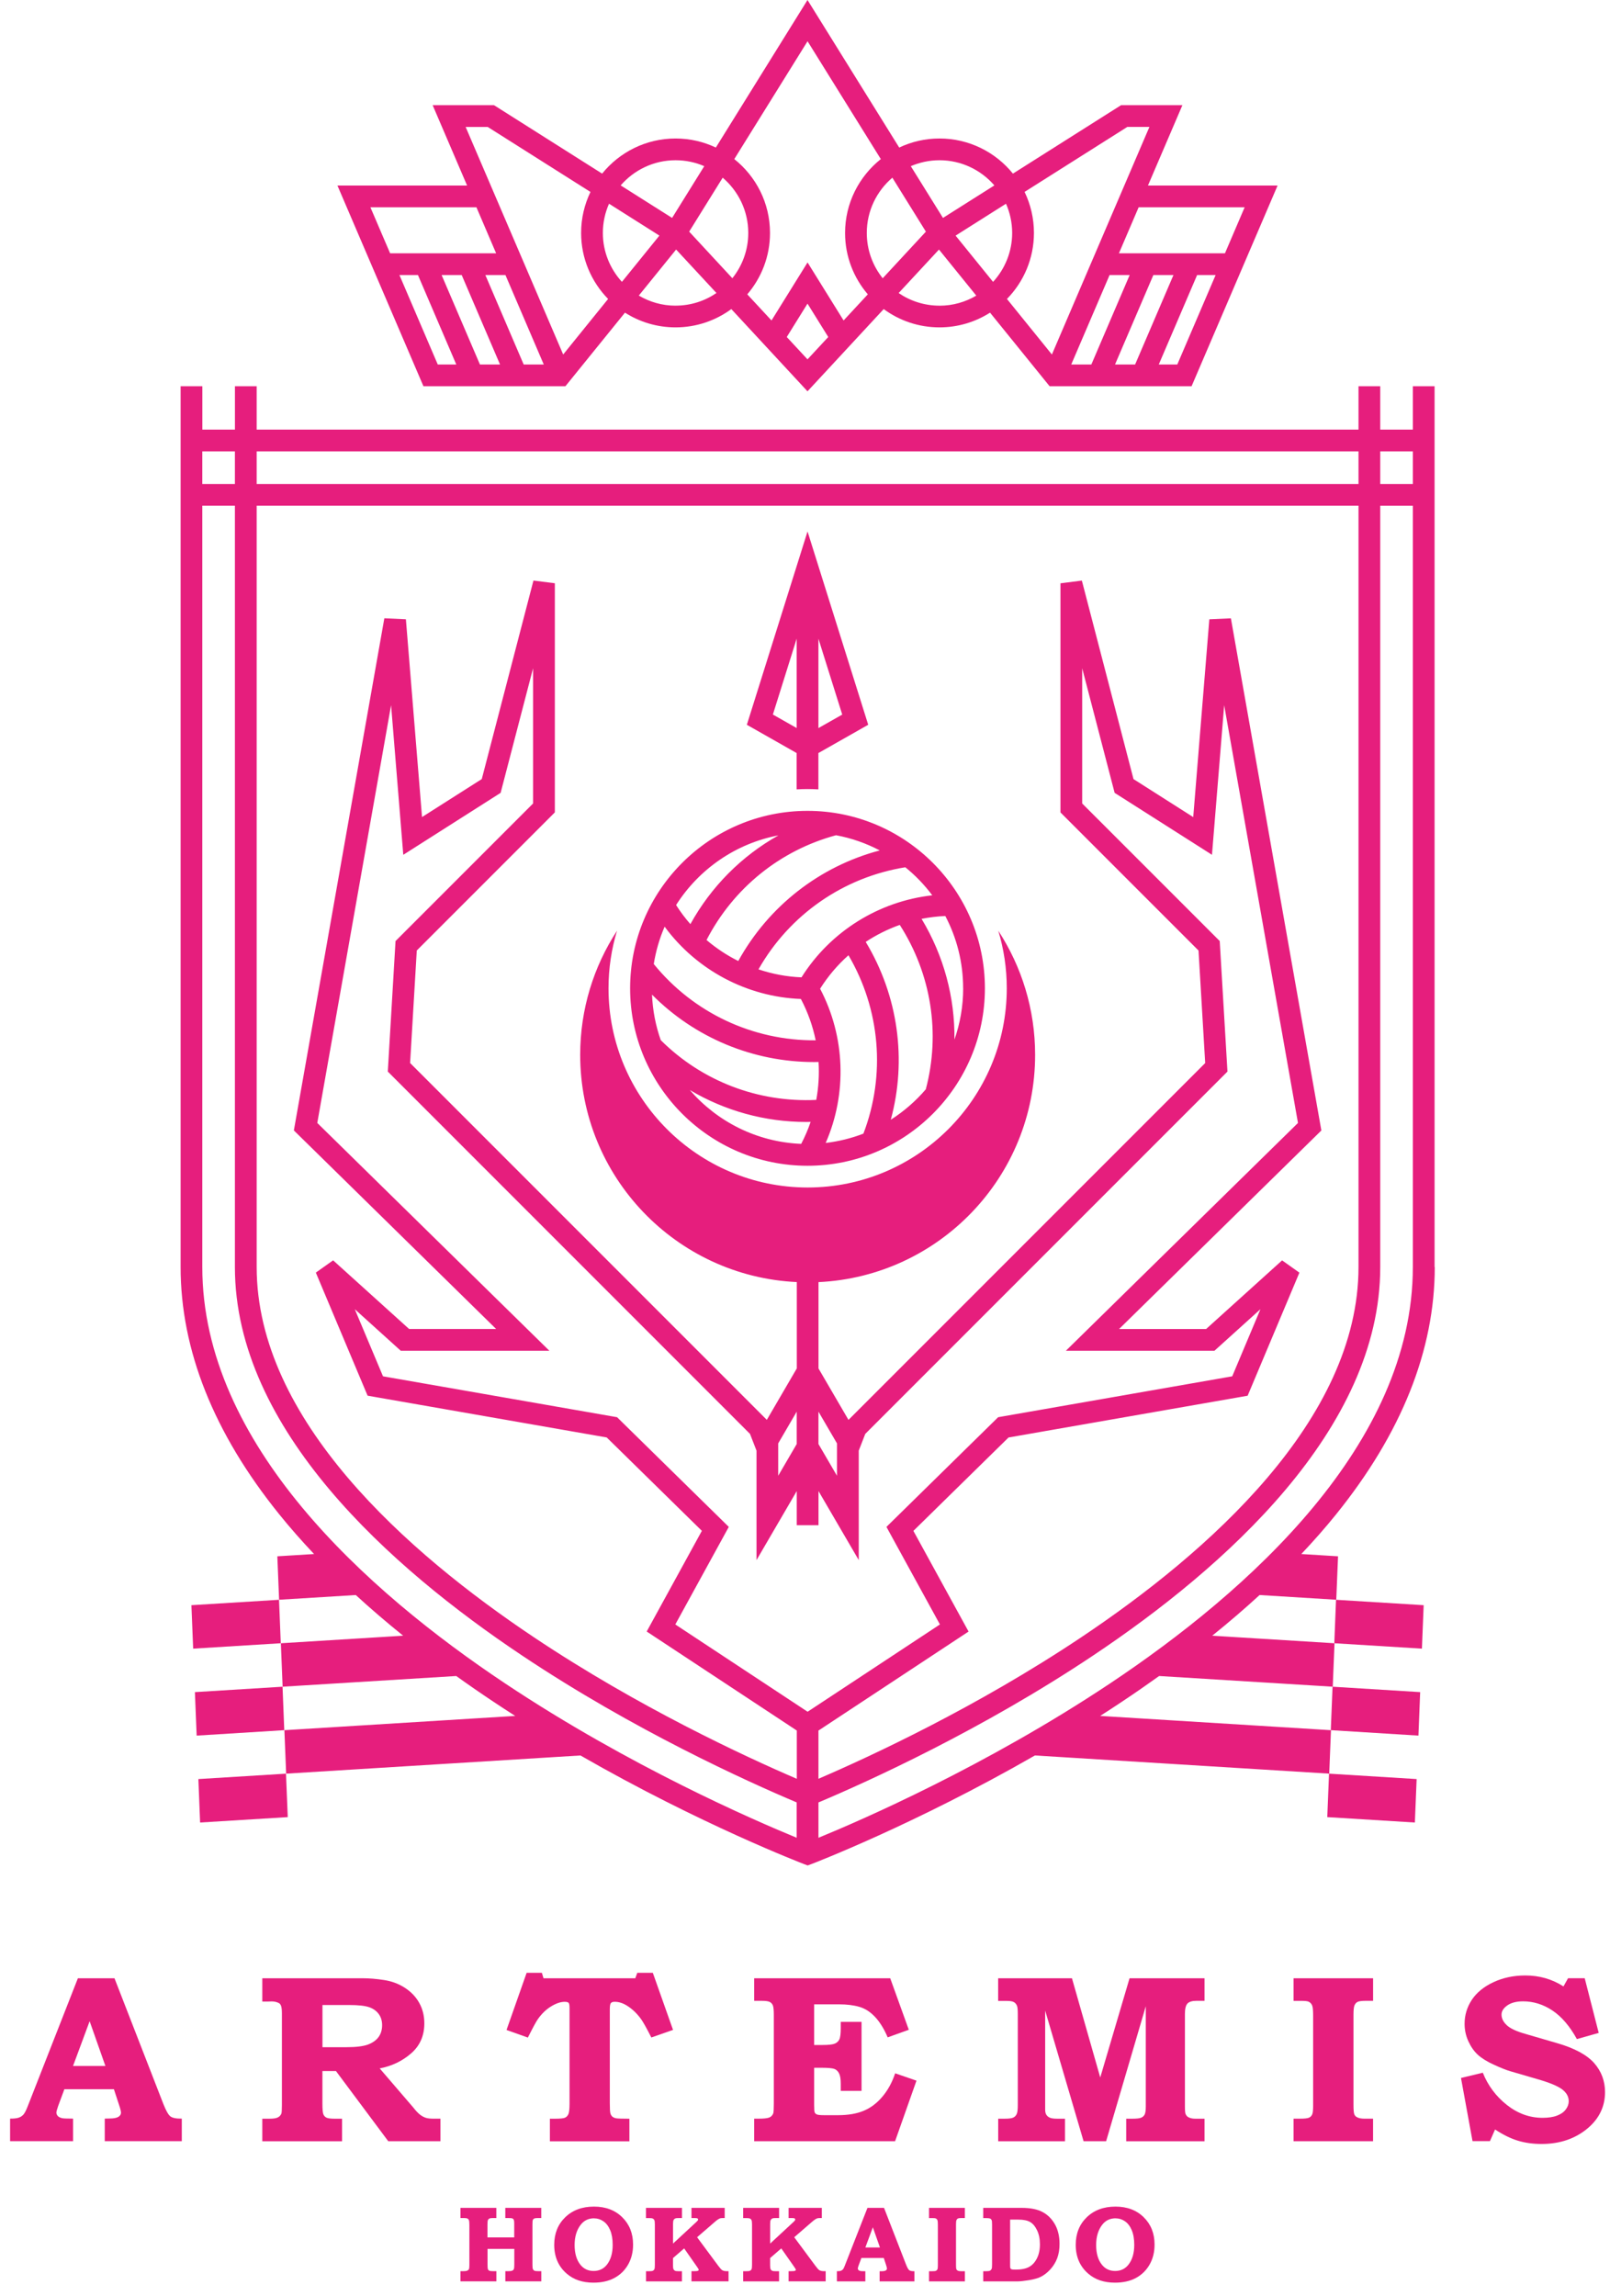 <svg width="101" height="144" viewBox="0 0 101 144" fill="none" xmlns="http://www.w3.org/2000/svg">
<path d="M54.466 45.452L50.659 33.328L46.852 45.452L49.976 47.225V49.503C50.202 49.491 50.428 49.483 50.657 49.483C50.885 49.483 51.114 49.491 51.34 49.503V47.225L54.464 45.452H54.466ZM51.342 45.659V40.053L52.836 44.813L51.342 45.659ZM48.485 44.81L49.978 40.05V45.657L48.485 44.81Z" fill="#E61E7D"/>
<path d="M50.658 50.85C44.522 50.85 39.529 55.843 39.529 61.978C39.529 68.114 44.522 73.107 50.658 73.107C56.793 73.107 61.786 68.114 61.786 61.978C61.786 55.843 56.793 50.85 50.658 50.85ZM60.423 61.978C60.423 63.106 60.228 64.189 59.874 65.196C59.908 62.553 59.206 59.934 57.813 57.623C58.301 57.526 58.799 57.466 59.302 57.444C60.016 58.801 60.42 60.34 60.42 61.976L60.423 61.978ZM58.487 56.146C55.136 56.519 52.091 58.409 50.28 61.29C49.352 61.254 48.445 61.079 47.582 60.79C49.525 57.367 52.904 55.013 56.793 54.388C57.426 54.9 57.996 55.492 58.484 56.146H58.487ZM54.165 71.091C53.417 71.38 52.623 71.579 51.798 71.676C53.147 68.59 53.032 65.013 51.447 62.005C51.945 61.216 52.544 60.511 53.227 59.905C55.223 63.301 55.572 67.409 54.165 71.089V71.091ZM52.447 52.379C53.419 52.56 54.34 52.884 55.189 53.332C51.428 54.325 48.217 56.819 46.314 60.266C45.6 59.91 44.931 59.467 44.323 58.95C45.999 55.703 48.926 53.329 52.447 52.379ZM50.242 62.647C50.677 63.472 50.987 64.345 51.17 65.24C47.231 65.271 43.498 63.517 41.013 60.456C41.143 59.636 41.374 58.852 41.694 58.113C43.695 60.831 46.851 62.519 50.244 62.647H50.242ZM40.903 62.375C43.58 65.074 47.233 66.603 51.069 66.603C51.163 66.603 51.257 66.601 51.351 66.599C51.399 67.392 51.351 68.193 51.206 68.977C47.558 69.15 44.034 67.801 41.451 65.228C41.133 64.33 40.944 63.371 40.903 62.375ZM48.84 52.384C46.531 53.676 44.614 55.595 43.31 57.954C42.983 57.582 42.682 57.18 42.413 56.757C43.837 54.517 46.143 52.896 48.84 52.386V52.384ZM43.274 68.357C45.468 69.66 47.983 70.36 50.581 70.36C50.67 70.36 50.761 70.355 50.853 70.355C50.694 70.827 50.494 71.288 50.261 71.734C47.474 71.62 44.984 70.336 43.274 68.357ZM55.882 70.221C56.902 66.466 56.344 62.44 54.309 59.068C54.973 58.628 55.692 58.27 56.445 58.002C58.417 61.074 59.011 64.795 58.078 68.313C57.445 69.052 56.704 69.696 55.882 70.221Z" fill="#E61E7D"/>
<path d="M72.015 11.634L74.175 6.597H70.327L63.544 10.888C62.457 9.546 60.797 8.685 58.938 8.685C58.034 8.685 57.178 8.889 56.41 9.253L50.657 0L44.907 9.253C44.139 8.889 43.283 8.685 42.379 8.685C40.52 8.685 38.86 9.546 37.773 10.888L30.991 6.597H27.142L29.302 11.634H21.168L26.563 24.22H35.471L39.206 19.607C40.125 20.191 41.212 20.53 42.379 20.53C43.687 20.53 44.897 20.102 45.878 19.383L50.657 24.54L55.437 19.383C56.418 20.105 57.627 20.53 58.936 20.53C60.102 20.53 61.19 20.191 62.108 19.607L65.844 24.22H74.752L80.147 11.634H72.013H72.015ZM58.938 10.049C60.312 10.049 61.543 10.662 62.38 11.627L59.155 13.666L57.137 10.421C57.69 10.183 58.299 10.049 58.938 10.049ZM42.379 10.049C43.019 10.049 43.627 10.181 44.18 10.421L42.163 13.666L38.937 11.627C39.774 10.662 41.006 10.049 42.379 10.049ZM23.236 12.997H29.887L31.123 15.884H24.473L23.236 12.997ZM27.462 22.858L25.057 17.247H26.219L28.624 22.858H27.462ZM30.108 22.858L27.703 17.247H28.963L31.368 22.858H30.108ZM32.852 22.858L30.447 17.247H31.707L34.112 22.858H32.852ZM35.33 22.231L29.211 7.961H30.596L37.042 12.038C36.667 12.815 36.455 13.688 36.455 14.606C36.455 16.218 37.102 17.678 38.148 18.748L35.33 22.231ZM39.017 17.678C38.276 16.867 37.819 15.79 37.819 14.609C37.819 13.957 37.958 13.336 38.206 12.776L41.366 14.775L39.014 17.678H39.017ZM42.379 19.169C41.537 19.169 40.751 18.936 40.075 18.536L42.415 15.648L44.945 18.375C44.214 18.876 43.331 19.167 42.381 19.167L42.379 19.169ZM43.233 14.527L45.337 11.143C46.316 11.98 46.941 13.221 46.941 14.609C46.941 15.681 46.566 16.668 45.943 17.449L43.235 14.527H43.233ZM50.657 22.536L49.356 21.134L50.657 19.041L51.959 21.134L50.657 22.536ZM52.921 20.097L50.66 16.458L48.399 20.097L46.879 18.459C47.766 17.423 48.305 16.078 48.305 14.611C48.305 12.735 47.43 11.064 46.064 9.977L50.66 2.586L55.256 9.977C53.892 11.064 53.014 12.735 53.014 14.611C53.014 16.081 53.553 17.423 54.441 18.459L52.921 20.097ZM55.374 17.449C54.751 16.67 54.376 15.684 54.376 14.609C54.376 13.221 54.999 11.98 55.98 11.143L58.084 14.527L55.376 17.449H55.374ZM58.938 19.169C57.988 19.169 57.106 18.876 56.374 18.378L58.905 15.65L61.245 18.539C60.567 18.938 59.782 19.171 58.941 19.171L58.938 19.169ZM59.949 14.775L63.109 12.776C63.357 13.336 63.496 13.957 63.496 14.609C63.496 15.792 63.039 16.867 62.298 17.678L59.946 14.775H59.949ZM65.988 22.231L63.169 18.748C64.215 17.68 64.862 16.218 64.862 14.606C64.862 13.685 64.651 12.815 64.275 12.035L70.721 7.959H72.106L65.99 22.228L65.988 22.231ZM67.202 22.858L69.608 17.247H70.868L68.463 22.858H67.202ZM69.949 22.858L72.354 17.247H73.615L71.209 22.858H69.949ZM73.855 22.858H72.693L75.099 17.247H76.26L73.855 22.858ZM70.194 15.884L71.431 12.997H78.081L76.845 15.884H70.194Z" fill="#E61E7D"/>
<path d="M12.008 100.664L12.118 103.389L17.614 103.05L17.504 100.325L12.008 100.664Z" fill="#E61E7D"/>
<path d="M12.227 106.115L12.337 108.843L17.833 108.501L17.725 105.776L12.227 106.115Z" fill="#E61E7D"/>
<path d="M12.553 114.293L18.052 113.954L17.941 111.229L12.445 111.568L12.553 114.293Z" fill="#E61E7D"/>
<path d="M89.201 103.389L89.311 100.664L83.813 100.325L83.705 103.05L89.201 103.389Z" fill="#E61E7D"/>
<path d="M88.983 108.843L89.091 106.115L83.595 105.776L83.484 108.501L88.983 108.843Z" fill="#E61E7D"/>
<path d="M88.759 114.293L88.87 111.568L83.374 111.229L83.264 113.954L88.759 114.293Z" fill="#E61E7D"/>
<path d="M89.995 79.459V24.22H88.631V26.942H86.587V24.22H85.223V26.942H16.102V24.22H14.738V26.942H12.694V24.22H11.33V79.456C11.33 84.663 13.413 89.882 17.521 94.969C18.192 95.802 18.923 96.631 19.702 97.456L17.398 97.598L17.509 100.323L22.319 100.027C23.252 100.884 24.243 101.733 25.29 102.577L17.619 103.051L17.73 105.776L28.621 105.105C29.378 105.648 30.157 106.187 30.963 106.723C31.415 107.024 31.868 107.32 32.32 107.608L17.841 108.503L17.951 111.228L36.413 110.088C43.946 114.415 50.346 116.863 50.426 116.895L50.669 116.986L50.911 116.895C50.991 116.866 57.389 114.415 64.924 110.088L83.386 111.228L83.496 108.503L69.017 107.608C69.47 107.32 69.922 107.024 70.374 106.723C71.18 106.187 71.957 105.648 72.716 105.105L83.607 105.776L83.718 103.051L76.048 102.577C77.094 101.733 78.085 100.884 79.018 100.027L83.828 100.323L83.939 97.598L81.635 97.456C82.414 96.631 83.145 95.802 83.816 94.969C87.924 89.882 90.007 84.663 90.007 79.456L89.995 79.459ZM86.587 28.308H88.631V30.353H86.587V28.308ZM16.102 28.308H85.223V30.353H16.102V28.308ZM12.691 28.308H14.736V30.353H12.691V28.308ZM49.981 115.25C47.347 114.17 39.477 110.759 31.694 105.574C23.026 99.799 12.691 90.58 12.691 79.456V31.714H14.736V79.456C14.736 89.649 24.532 98.332 32.748 103.818C39.749 108.494 46.856 111.714 49.978 113.032V115.247L49.981 115.25ZM49.981 111.55C46.676 110.129 40.043 107.05 33.508 102.685C25.566 97.382 16.102 89.048 16.102 79.456V31.714H85.223V79.456C85.223 89.048 75.757 97.382 67.817 102.685C61.282 107.05 54.649 110.129 51.344 111.55V108.527L60.761 102.317L57.3 96.004L63.269 90.147L78.268 87.528L81.515 79.81L80.43 79.04L75.663 83.345H70.203L82.893 70.894L77.217 38.776L75.865 38.838L74.855 51.242L71.108 48.858L67.868 36.409L66.526 36.58V50.948L75.187 59.609L75.605 66.666L53.228 89.043L51.347 85.818V80.404C58.911 80.048 64.936 73.804 64.936 66.151C64.936 63.279 64.085 60.605 62.625 58.366C62.971 59.51 63.158 60.723 63.158 61.978C63.158 68.866 57.554 74.47 50.666 74.47C43.778 74.47 38.174 68.866 38.174 61.978C38.174 60.723 38.361 59.51 38.708 58.366C37.248 60.605 36.397 63.277 36.397 66.149C36.397 73.802 42.421 80.046 49.986 80.401V85.815L48.105 89.041L25.727 66.663L26.146 59.607L34.807 50.946V36.577L33.465 36.407L30.223 48.856L26.475 51.239L25.463 38.836L24.111 38.773L18.435 70.891L31.124 83.343H25.665L20.898 79.038L19.813 79.807L23.06 87.525L38.061 90.145L44.03 96.001L40.569 102.315L49.986 108.525V111.548L49.981 111.55ZM52.506 90.517V92.547L51.344 90.556V88.526L52.506 90.517ZM49.981 88.526V90.556L48.819 92.547V90.517L49.981 88.526ZM50.661 107.344L42.364 101.872L45.719 95.754L38.71 88.875L24.027 86.311L22.257 82.102L25.14 84.707H34.463L19.904 70.422L24.534 44.223L25.299 53.606L31.406 49.721L33.441 41.907V50.388L24.813 59.015L24.328 67.2L47.049 89.921L47.458 90.972V97.836L49.983 93.507V95.648H51.347V93.507L53.872 97.836V90.972L54.281 89.921L77.002 67.2L76.517 59.015L67.889 50.388V41.907L69.924 49.721L76.031 53.606L76.796 44.223L81.426 70.422L66.867 84.707H76.187L79.071 82.102L77.301 86.311L62.617 88.875L55.609 95.754L58.964 101.872L50.666 107.344H50.661ZM69.631 105.574C61.848 110.759 53.978 114.17 51.344 115.25V113.034C54.466 111.716 61.574 108.496 68.575 103.82C76.791 98.332 86.587 89.652 86.587 79.459V31.717H88.631V79.459C88.631 90.58 78.299 99.799 69.628 105.576L69.631 105.574Z" fill="#E61E7D"/>
<path d="M4.888 124.06H7.182L10.249 131.946C10.415 132.367 10.561 132.624 10.691 132.723C10.821 132.822 11.059 132.867 11.405 132.862V134.277H6.571V132.862L6.865 132.855C7.134 132.855 7.322 132.819 7.43 132.749C7.538 132.68 7.591 132.591 7.591 132.49C7.591 132.401 7.545 132.22 7.451 131.948L7.146 131.018H4.038L3.656 132.049C3.579 132.268 3.538 132.413 3.538 132.482C3.538 132.559 3.567 132.632 3.622 132.694C3.678 132.757 3.769 132.805 3.897 132.834C3.981 132.853 4.209 132.862 4.584 132.862V134.277H0.633V132.862C0.888 132.862 1.073 132.841 1.188 132.797C1.306 132.754 1.402 132.687 1.477 132.6C1.552 132.511 1.636 132.348 1.73 132.11L4.885 124.062L4.888 124.06ZM4.582 129.56H6.612L5.623 126.753L4.582 129.56Z" fill="#E61E7D"/>
<path d="M16.455 124.06H22.759C23.165 124.06 23.608 124.096 24.089 124.17C24.57 124.242 25.005 124.404 25.393 124.654C25.78 124.904 26.083 125.216 26.297 125.599C26.511 125.979 26.619 126.409 26.619 126.888C26.619 127.665 26.343 128.293 25.787 128.774C25.234 129.255 24.577 129.567 23.82 129.714L25.922 132.16L26.011 132.271C26.148 132.437 26.273 132.559 26.384 132.641C26.497 132.72 26.607 132.778 26.72 132.814C26.833 132.848 26.99 132.865 27.189 132.865H27.629V134.279H24.356L21.075 129.878H20.226V131.915C20.226 132.266 20.246 132.49 20.284 132.586C20.323 132.682 20.385 132.752 20.472 132.797C20.556 132.843 20.729 132.867 20.989 132.867H21.458V134.281H16.455V132.867H16.912C17.153 132.867 17.323 132.841 17.424 132.79C17.525 132.74 17.6 132.663 17.648 132.559C17.672 132.502 17.684 132.319 17.684 132.011V126.263C17.684 126.039 17.665 125.878 17.629 125.782C17.593 125.685 17.533 125.625 17.448 125.594C17.331 125.541 17.196 125.512 17.044 125.512L16.837 125.519H16.455V124.062V124.06ZM20.229 125.738V128.382H21.744C22.34 128.382 22.785 128.326 23.081 128.218C23.377 128.107 23.598 127.951 23.747 127.747C23.897 127.542 23.971 127.292 23.971 126.999C23.971 126.729 23.901 126.498 23.762 126.306C23.622 126.114 23.425 125.969 23.168 125.878C22.91 125.786 22.492 125.738 21.912 125.738H20.229Z" fill="#E61E7D"/>
<path d="M33.026 123.717H33.993L34.096 124.061H39.854L39.979 123.717H40.953L42.221 127.298L40.86 127.774C40.557 127.178 40.34 126.791 40.208 126.61C39.948 126.254 39.652 125.973 39.316 125.768C39.061 125.612 38.81 125.535 38.56 125.535C38.442 125.535 38.363 125.564 38.32 125.619C38.276 125.675 38.255 125.804 38.255 126.004V131.877C38.255 132.224 38.267 132.44 38.291 132.529C38.315 132.618 38.358 132.686 38.416 132.738C38.476 132.789 38.556 132.825 38.659 132.842C38.762 132.859 39.036 132.868 39.484 132.868V134.283H34.496V132.868H34.799C35.133 132.868 35.347 132.847 35.441 132.806C35.535 132.765 35.604 132.69 35.655 132.587C35.703 132.481 35.729 132.265 35.729 131.93V125.925C35.729 125.754 35.71 125.646 35.672 125.602C35.633 125.559 35.549 125.537 35.422 125.537C35.167 125.537 34.885 125.634 34.573 125.824C34.26 126.014 33.981 126.283 33.738 126.629C33.639 126.767 33.432 127.149 33.115 127.779L31.775 127.303L33.036 123.722L33.026 123.717Z" fill="#E61E7D"/>
<path d="M47.315 124.06H55.846L57.012 127.29L55.687 127.766C55.464 127.239 55.199 126.813 54.901 126.491C54.6 126.169 54.268 125.955 53.905 125.851C53.542 125.746 53.118 125.695 52.635 125.695H51.074V128.245H51.586C51.971 128.245 52.231 128.216 52.366 128.16C52.5 128.105 52.597 128.016 52.654 127.896C52.712 127.776 52.743 127.537 52.743 127.181V126.794H54.047V131.123H52.743V130.681C52.743 130.38 52.707 130.164 52.638 130.027C52.568 129.89 52.471 129.796 52.349 129.748C52.226 129.7 51.957 129.673 51.536 129.673H51.074V132.023C51.074 132.273 51.086 132.425 51.11 132.478C51.134 132.53 51.182 132.574 51.252 132.603C51.322 132.632 51.476 132.646 51.709 132.646H52.565C53.205 132.646 53.744 132.555 54.184 132.369C54.624 132.187 55.016 131.888 55.36 131.479C55.704 131.071 55.969 130.582 56.156 130.02L57.493 130.481L56.151 134.279H47.312V132.865H47.57C47.911 132.865 48.14 132.841 48.258 132.793C48.376 132.745 48.457 132.658 48.508 132.535C48.532 132.463 48.544 132.254 48.544 131.912V126.347C48.544 126.044 48.522 125.847 48.481 125.753C48.441 125.661 48.376 125.592 48.287 125.544C48.198 125.498 48.024 125.474 47.767 125.474H47.312V124.06H47.315Z" fill="#E61E7D"/>
<path d="M62.622 124.06H67.247L69.022 130.282L70.86 124.06H75.564V125.474H75.059C74.785 125.474 74.597 125.532 74.491 125.647C74.386 125.762 74.333 125.979 74.333 126.296V132.098C74.333 132.353 74.347 132.511 74.376 132.574C74.419 132.672 74.482 132.74 74.559 132.778C74.667 132.836 74.809 132.867 74.984 132.867H75.564V134.281H70.65V132.867H71.03C71.309 132.867 71.497 132.846 71.593 132.802C71.692 132.759 71.764 132.692 71.81 132.6C71.855 132.509 71.879 132.343 71.879 132.098V125.813L69.39 134.279H67.976L65.566 126.085V132.295C65.566 132.437 65.592 132.547 65.643 132.624C65.693 132.704 65.768 132.761 65.862 132.805C65.958 132.846 66.109 132.867 66.319 132.867H66.809V134.281H62.62V132.867H63.031C63.291 132.867 63.469 132.843 63.565 132.797C63.661 132.752 63.731 132.677 63.779 132.579C63.827 132.478 63.849 132.295 63.849 132.025V126.299C63.849 126.034 63.832 125.863 63.798 125.786C63.755 125.678 63.688 125.601 63.599 125.553C63.51 125.505 63.37 125.481 63.178 125.481H62.617V124.067L62.622 124.06Z" fill="#E61E7D"/>
<path d="M81.151 124.06H86.139V125.474H85.684C85.42 125.474 85.247 125.498 85.16 125.544C85.074 125.589 85.011 125.664 84.97 125.762C84.929 125.863 84.908 126.053 84.908 126.337V131.992C84.908 132.3 84.924 132.497 84.958 132.586C84.992 132.675 85.052 132.737 85.134 132.776C85.237 132.834 85.391 132.865 85.596 132.865H86.137V134.279H81.148V132.865H81.552C81.844 132.865 82.031 132.843 82.12 132.802C82.209 132.761 82.274 132.694 82.315 132.605C82.356 132.514 82.377 132.336 82.377 132.066V126.39C82.377 126.073 82.356 125.863 82.315 125.765C82.274 125.664 82.204 125.587 82.106 125.534C82.036 125.495 81.87 125.476 81.605 125.476H81.148V124.062L81.151 124.06Z" fill="#E61E7D"/>
<path d="M99.414 124.059L100.292 127.487L98.923 127.874C98.471 127.056 97.956 126.457 97.381 126.077C96.807 125.697 96.193 125.507 95.546 125.507C95.128 125.507 94.796 125.594 94.555 125.765C94.315 125.935 94.195 126.125 94.195 126.337C94.195 126.578 94.305 126.799 94.524 127.003C94.738 127.208 95.135 127.393 95.71 127.554L97.672 128.126C98.762 128.439 99.536 128.855 100.001 129.372C100.46 129.894 100.688 130.503 100.688 131.198C100.688 132.083 100.337 132.831 99.635 133.439C98.849 134.113 97.872 134.452 96.706 134.452C96.164 134.452 95.666 134.382 95.212 134.243C94.757 134.103 94.284 133.87 93.79 133.543L93.468 134.274H92.376L91.652 130.313L93.021 129.983C93.343 130.789 93.846 131.462 94.526 132.001C95.207 132.54 95.955 132.812 96.77 132.812C97.136 132.812 97.442 132.766 97.682 132.672C97.925 132.578 98.105 132.451 98.228 132.285C98.351 132.119 98.411 131.948 98.411 131.773C98.411 131.479 98.269 131.229 97.985 131.017C97.697 130.808 97.194 130.601 96.477 130.395L94.769 129.897C94.51 129.824 94.161 129.685 93.718 129.483C93.276 129.281 92.937 129.069 92.701 128.85C92.465 128.632 92.268 128.348 92.112 128.004C91.955 127.66 91.878 127.297 91.878 126.917C91.878 126.376 92.028 125.875 92.328 125.418C92.629 124.961 93.081 124.591 93.682 124.309C94.286 124.026 94.952 123.884 95.686 123.884C96.569 123.884 97.367 124.112 98.081 124.572L98.368 124.059H99.414Z" fill="#E61E7D"/>
<path d="M28.885 138.459H31.136V139.096H30.929C30.816 139.096 30.737 139.108 30.696 139.13C30.655 139.154 30.624 139.185 30.607 139.229C30.59 139.272 30.58 139.366 30.58 139.508V140.311H32.259V139.447C32.259 139.342 32.252 139.27 32.24 139.233C32.223 139.181 32.192 139.144 32.151 139.125C32.11 139.106 32.016 139.096 31.874 139.096H31.699V138.459H33.955V139.096H33.767C33.64 139.096 33.556 139.106 33.512 139.128C33.471 139.149 33.44 139.178 33.426 139.219C33.409 139.26 33.402 139.356 33.402 139.508V142.007C33.402 142.161 33.411 142.262 33.433 142.305C33.455 142.348 33.486 142.382 33.529 142.401C33.572 142.42 33.671 142.43 33.825 142.43H33.957V143.067H31.701V142.43H31.85C31.99 142.43 32.084 142.418 32.132 142.396C32.182 142.375 32.216 142.343 32.235 142.3C32.254 142.259 32.264 142.161 32.264 142.007V141.032H30.585V142.007C30.585 142.161 30.592 142.257 30.604 142.295C30.626 142.351 30.66 142.387 30.706 142.403C30.751 142.42 30.845 142.43 30.985 142.43H31.138V143.067H28.887V142.43H29.041C29.169 142.43 29.26 142.418 29.311 142.396C29.361 142.375 29.397 142.343 29.416 142.305C29.436 142.264 29.445 142.177 29.445 142.045V139.539C29.445 139.383 29.436 139.282 29.416 139.233C29.397 139.185 29.368 139.152 29.327 139.13C29.286 139.108 29.209 139.096 29.094 139.096H28.887V138.459H28.885Z" fill="#E61E7D"/>
<path d="M37.262 138.38C37.993 138.38 38.584 138.601 39.037 139.049C39.489 139.493 39.715 140.066 39.715 140.763C39.715 141.232 39.611 141.648 39.405 142.012C39.198 142.375 38.912 142.656 38.546 142.853C38.181 143.051 37.74 143.149 37.226 143.149C36.545 143.149 35.987 142.962 35.554 142.586C35.03 142.134 34.768 141.531 34.768 140.775C34.768 140.073 34.996 139.498 35.455 139.051C35.915 138.604 36.516 138.38 37.257 138.38H37.262ZM37.274 139.113C36.923 139.113 36.644 139.246 36.437 139.508C36.177 139.837 36.047 140.266 36.047 140.787C36.047 141.309 36.167 141.723 36.41 142.026C36.62 142.286 36.896 142.416 37.24 142.416C37.584 142.416 37.863 142.286 38.07 142.026C38.315 141.716 38.435 141.3 38.435 140.78C38.435 140.415 38.383 140.107 38.279 139.859C38.173 139.609 38.034 139.424 37.853 139.301C37.675 139.178 37.481 139.116 37.271 139.116L37.274 139.113Z" fill="#E61E7D"/>
<path d="M40.53 138.459H42.781V139.096H42.632C42.488 139.096 42.401 139.104 42.368 139.12C42.315 139.144 42.276 139.178 42.255 139.224C42.233 139.27 42.221 139.351 42.221 139.472V140.698L43.659 139.366C43.724 139.306 43.763 139.267 43.775 139.245C43.789 139.224 43.794 139.207 43.794 139.19C43.794 139.159 43.782 139.137 43.755 139.12C43.731 139.106 43.666 139.096 43.563 139.096H43.378V138.459H45.463V139.096H45.393C45.297 139.096 45.23 139.101 45.191 139.111C45.153 139.12 45.107 139.142 45.054 139.176C45.001 139.209 44.929 139.262 44.845 139.337L43.731 140.301L45.062 142.096C45.177 142.249 45.259 142.341 45.312 142.37C45.381 142.411 45.482 142.43 45.615 142.43H45.704V143.067H43.378V142.43H43.469C43.64 142.43 43.741 142.423 43.777 142.406C43.813 142.391 43.833 142.37 43.833 142.346C43.833 142.319 43.799 142.257 43.729 142.158L42.919 141.001L42.219 141.607V142.072C42.219 142.185 42.231 142.264 42.252 142.31C42.274 142.353 42.305 142.384 42.346 142.403C42.387 142.423 42.469 142.432 42.591 142.432H42.779V143.07H40.528V142.432H40.696C40.826 142.432 40.915 142.423 40.958 142.401C41.002 142.379 41.035 142.346 41.054 142.3C41.071 142.262 41.081 142.173 41.081 142.028V139.51C41.081 139.373 41.071 139.282 41.052 139.236C41.033 139.19 40.999 139.154 40.956 139.132C40.913 139.108 40.831 139.099 40.715 139.099H40.525V138.461L40.53 138.459Z" fill="#E61E7D"/>
<path d="M46.623 138.459H48.875V139.096H48.726C48.581 139.096 48.495 139.104 48.461 139.12C48.408 139.144 48.37 139.178 48.348 139.224C48.324 139.267 48.314 139.351 48.314 139.472V140.698L49.753 139.366C49.818 139.306 49.856 139.267 49.868 139.245C49.883 139.224 49.887 139.207 49.887 139.19C49.887 139.159 49.875 139.137 49.849 139.12C49.825 139.106 49.76 139.096 49.656 139.096H49.471V138.459H51.556V139.096H51.487C51.391 139.096 51.323 139.101 51.285 139.111C51.246 139.12 51.2 139.142 51.148 139.176C51.095 139.209 51.023 139.262 50.938 139.337L49.825 140.301L51.155 142.096C51.27 142.249 51.352 142.341 51.405 142.37C51.475 142.411 51.576 142.43 51.708 142.43H51.797V143.067H49.471V142.43H49.563C49.733 142.43 49.834 142.423 49.87 142.406C49.907 142.391 49.926 142.37 49.926 142.346C49.926 142.319 49.892 142.257 49.822 142.158L49.012 141.001L48.312 141.607V142.072C48.312 142.185 48.324 142.264 48.346 142.31C48.367 142.353 48.398 142.384 48.439 142.403C48.48 142.423 48.562 142.432 48.685 142.432H48.872V143.07H46.621V142.432H46.792C46.922 142.432 47.011 142.423 47.054 142.401C47.097 142.379 47.131 142.346 47.15 142.3C47.167 142.262 47.177 142.173 47.177 142.028V139.51C47.177 139.373 47.167 139.282 47.148 139.236C47.129 139.19 47.095 139.154 47.052 139.132C47.008 139.108 46.926 139.099 46.811 139.099H46.621V138.461L46.623 138.459Z" fill="#E61E7D"/>
<path d="M54.424 138.459H55.458L56.841 142.019C56.916 142.209 56.983 142.324 57.041 142.37C57.099 142.413 57.207 142.435 57.363 142.432V143.07H55.182V142.432H55.314C55.434 142.43 55.521 142.413 55.569 142.382C55.617 142.351 55.641 142.31 55.641 142.264C55.641 142.223 55.62 142.144 55.579 142.019L55.441 141.598H54.039L53.866 142.064C53.83 142.163 53.813 142.228 53.813 142.259C53.813 142.295 53.825 142.326 53.852 142.355C53.876 142.384 53.919 142.406 53.974 142.418C54.013 142.427 54.116 142.432 54.285 142.432V143.07H52.5V142.432C52.615 142.432 52.697 142.423 52.75 142.403C52.803 142.384 52.846 142.353 52.88 142.314C52.914 142.276 52.952 142.201 52.993 142.093L54.417 138.461L54.424 138.459ZM54.285 140.941H55.201L54.756 139.676L54.287 140.941H54.285Z" fill="#E61E7D"/>
<path d="M58.277 138.459H60.529V139.096H60.324C60.206 139.096 60.127 139.106 60.088 139.128C60.05 139.149 60.021 139.181 60.002 139.226C59.983 139.272 59.973 139.359 59.973 139.486V142.038C59.973 142.177 59.98 142.266 59.997 142.305C60.011 142.346 60.038 142.372 60.076 142.391C60.122 142.418 60.192 142.432 60.286 142.432H60.531V143.07H58.28V142.432H58.462C58.592 142.432 58.679 142.423 58.718 142.403C58.756 142.384 58.787 142.355 58.806 142.314C58.826 142.274 58.835 142.192 58.835 142.072V139.51C58.835 139.366 58.826 139.272 58.806 139.229C58.787 139.183 58.756 139.149 58.713 139.125C58.681 139.108 58.607 139.099 58.487 139.099H58.28V138.461L58.277 138.459Z" fill="#E61E7D"/>
<path d="M61.68 138.459H64.097C64.645 138.459 65.083 138.546 65.405 138.721C65.73 138.894 65.987 139.152 66.18 139.493C66.372 139.835 66.468 140.244 66.468 140.722C66.468 141.054 66.42 141.352 66.322 141.615C66.223 141.877 66.076 142.112 65.884 142.324C65.689 142.533 65.482 142.692 65.258 142.798C65.09 142.877 64.855 142.942 64.547 142.993C64.239 143.043 63.993 143.07 63.808 143.07H61.68V142.432H61.838C61.973 142.432 62.062 142.42 62.105 142.399C62.146 142.377 62.182 142.338 62.209 142.286C62.226 142.245 62.235 142.153 62.235 142.011V139.493C62.235 139.351 62.226 139.262 62.206 139.221C62.187 139.181 62.156 139.149 62.113 139.13C62.069 139.111 61.978 139.099 61.838 139.099H61.68V138.461V138.459ZM63.368 139.195V142.067C63.368 142.163 63.373 142.223 63.385 142.245C63.402 142.278 63.428 142.3 63.462 142.312C63.496 142.324 63.577 142.331 63.707 142.331C64.068 142.331 64.352 142.276 64.556 142.163C64.761 142.052 64.924 141.872 65.049 141.627C65.174 141.381 65.237 141.088 65.237 140.746C65.237 140.405 65.179 140.119 65.061 139.871C64.944 139.623 64.797 139.447 64.624 139.346C64.45 139.245 64.2 139.195 63.876 139.195H63.366H63.368Z" fill="#E61E7D"/>
<path d="M69.976 138.38C70.707 138.38 71.299 138.601 71.751 139.049C72.203 139.493 72.429 140.066 72.429 140.763C72.429 141.232 72.326 141.648 72.119 142.012C71.912 142.375 71.626 142.656 71.263 142.853C70.897 143.051 70.457 143.149 69.942 143.149C69.262 143.149 68.704 142.962 68.271 142.586C67.746 142.134 67.484 141.531 67.484 140.775C67.484 140.073 67.713 139.498 68.172 139.051C68.632 138.604 69.233 138.38 69.976 138.38ZM69.99 139.113C69.639 139.113 69.36 139.246 69.153 139.508C68.894 139.837 68.764 140.266 68.764 140.787C68.764 141.309 68.884 141.723 69.127 142.026C69.336 142.286 69.613 142.416 69.957 142.416C70.301 142.416 70.58 142.286 70.787 142.026C71.032 141.716 71.155 141.3 71.155 140.78C71.155 140.415 71.102 140.107 70.998 139.859C70.892 139.609 70.753 139.424 70.573 139.301C70.395 139.178 70.2 139.116 69.99 139.116V139.113Z" fill="#E61E7D"/>
</svg>
